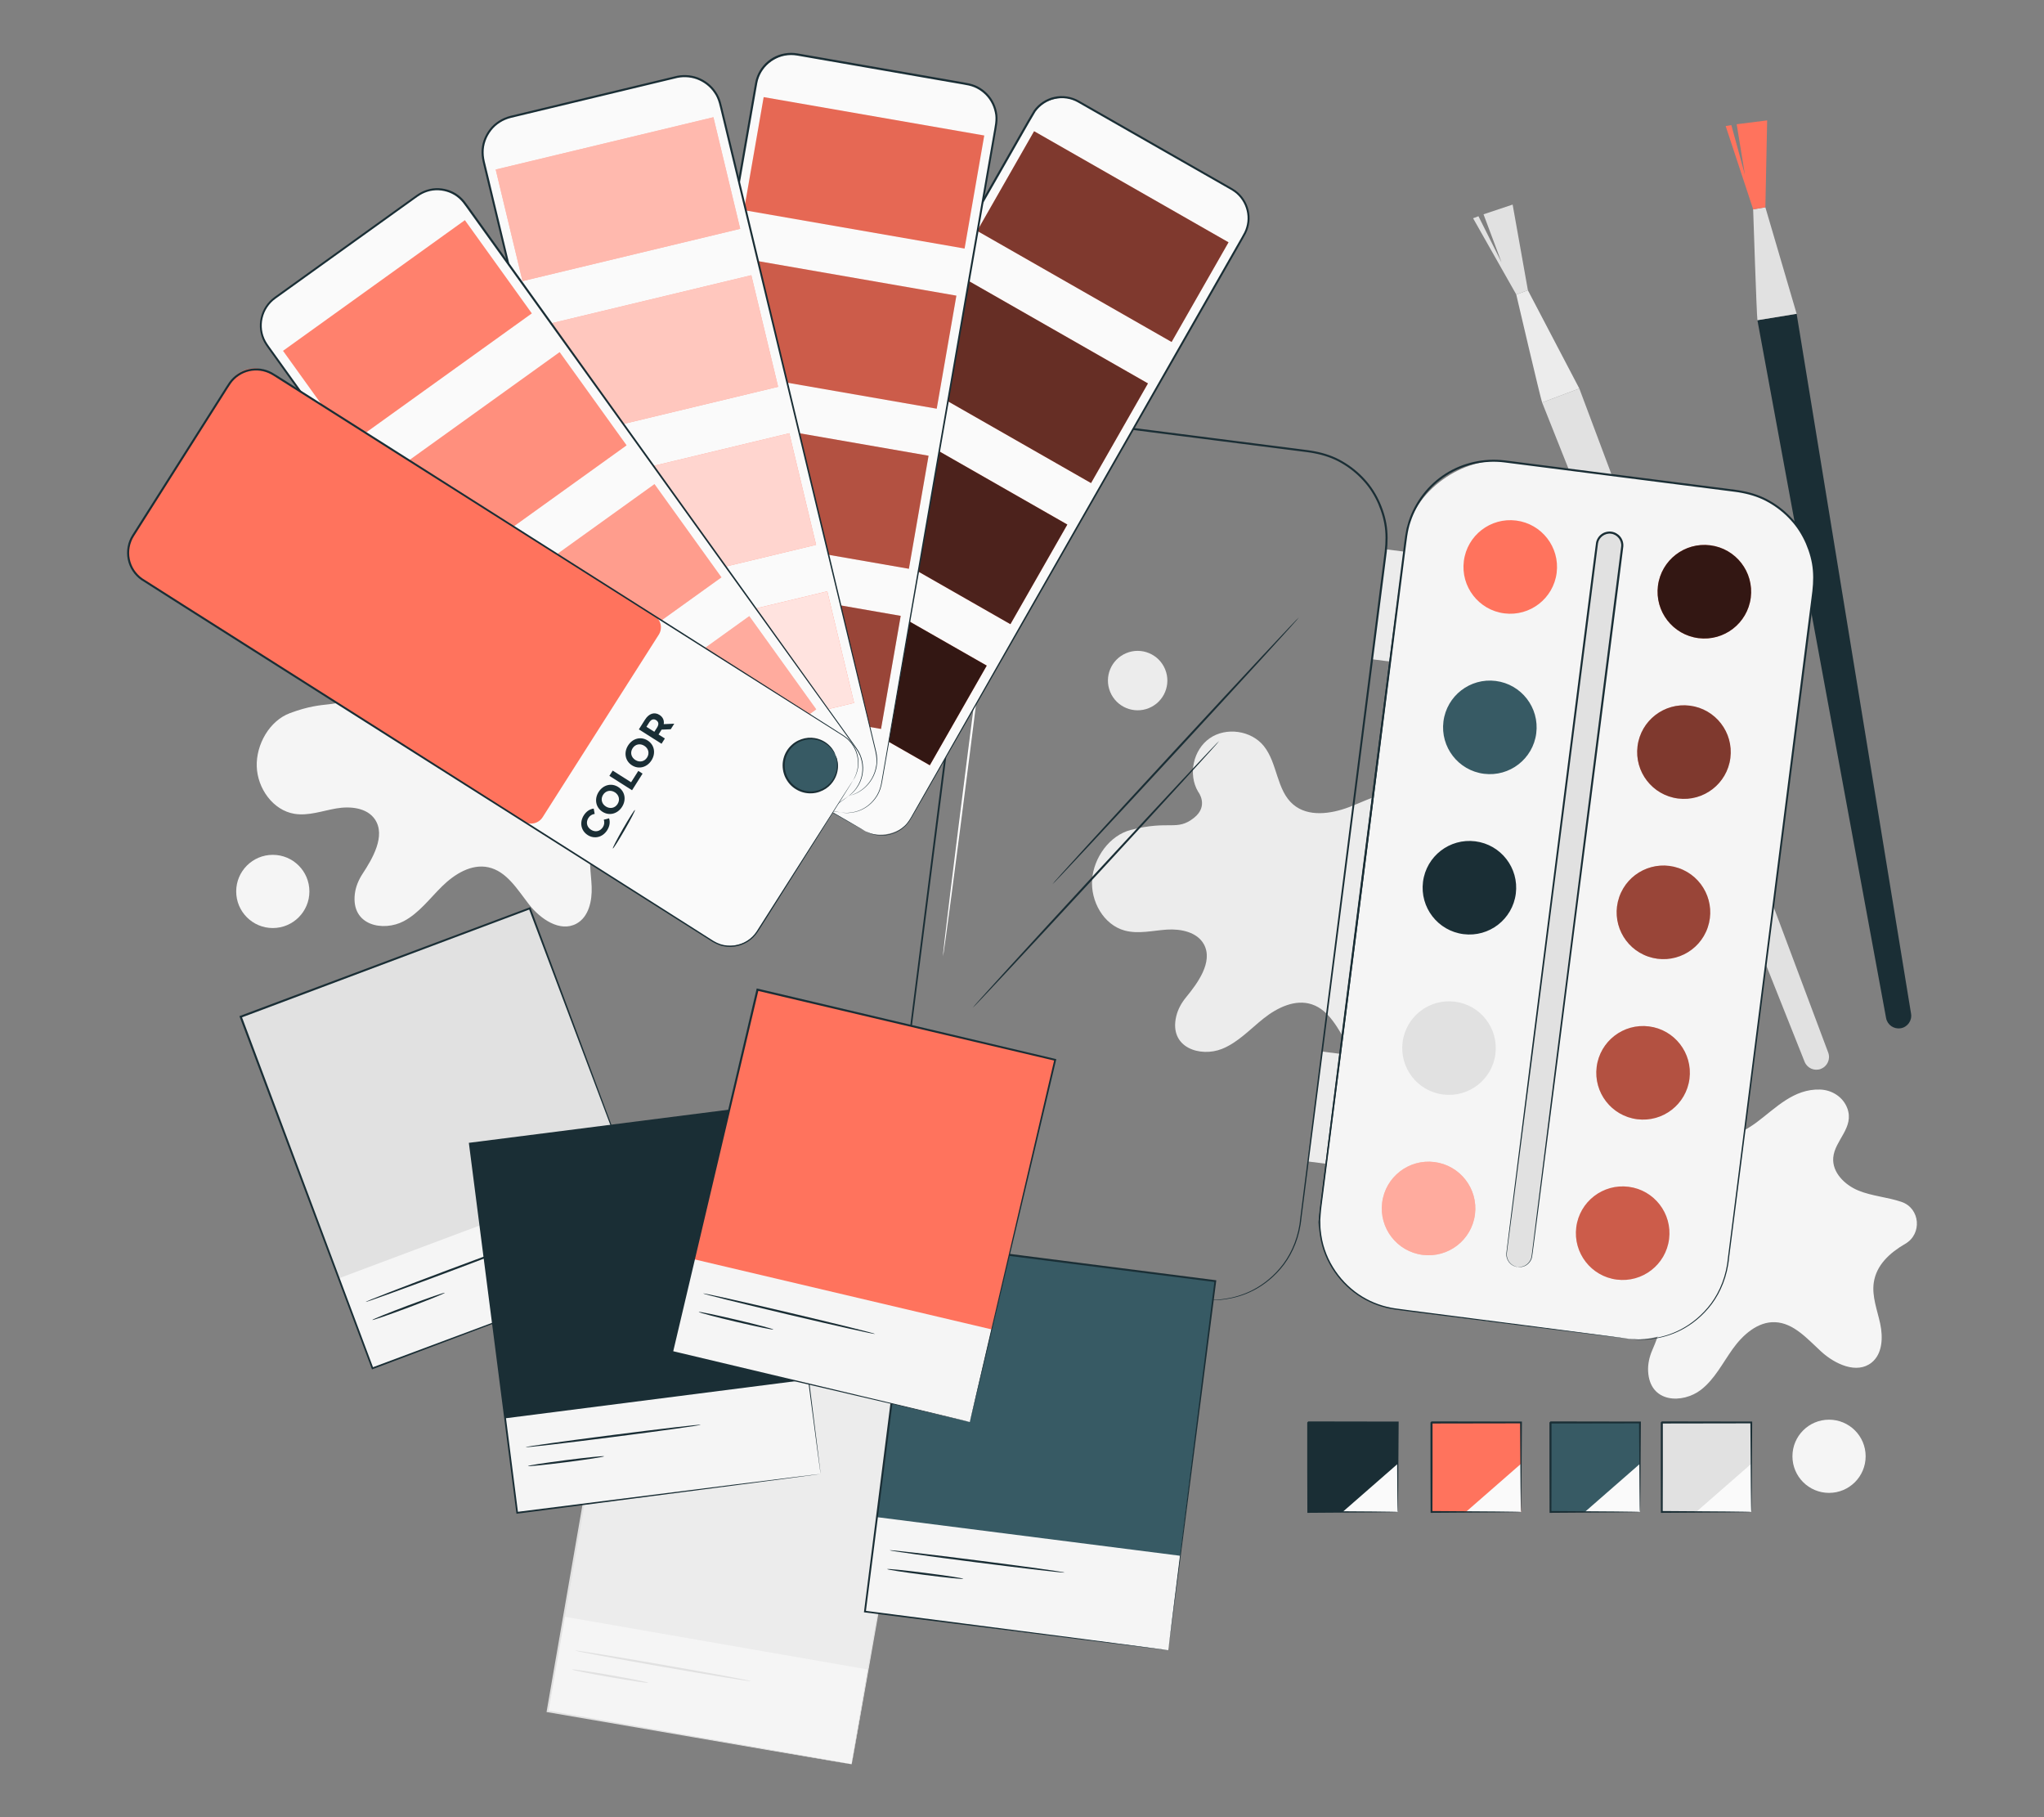 <?xml version="1.0" encoding="UTF-8"?>
<svg id="Layer_2" data-name="Layer 2" xmlns="http://www.w3.org/2000/svg" viewBox="0 0 540 480">
  <rect x="0" y="0" width="540" height="480" fill="#808080" stroke="none"/>
  <defs>
    <style>
      .cls-1 {
        opacity: .7;
      }

      .cls-2 {
        fill: #ff735d;
      }

      .cls-2, .cls-3, .cls-4, .cls-5, .cls-6, .cls-7, .cls-8, .cls-9, .cls-10, .cls-11 {
        stroke-width: 0px;
      }

      .cls-12 {
        opacity: .5;
      }

      .cls-13 {
        opacity: .6;
      }

      .cls-3 {
        fill: #375a64;
      }

      .cls-4 {
        fill: #e1e1e1;
      }

      .cls-5 {
        fill: #ececec;
      }

      .cls-14 {
        opacity: .2;
      }

      .cls-7 {
        fill: #f5f5f5;
      }

      .cls-8 {
        fill: none;
      }

      .cls-15 {
        opacity: .8;
      }

      .cls-9 {
        fill: #1a2e35;
      }

      .cls-16 {
        opacity: .4;
      }

      .cls-10 {
        fill: #fff;
      }

      .cls-17 {
        opacity: .3;
      }

      .cls-11 {
        fill: #fafafa;
      }

      .cls-18 {
        opacity: .1;
      }
    </style>
  </defs>
  <g id="Layer_2-2" data-name="Layer 2">
    <g>
      <g>
        <path class="cls-5" d="M315.4,216.06c-4.56,3.57-6.34.52-16.65,3.16-5.61,1.44-9.78,7.3-10.22,13.07-.44,5.77,3.01,11.99,8.6,13.51,3.6.98,7.41,0,11.14-.25,3.73-.24,8.07.66,9.82,3.95,2.46,4.63-1.79,10.33-4.74,13.92-1.22,1.48-2.17,3.19-2.61,5.06-1.96,8.36,6.46,10.83,12.07,8.59,4.26-1.7,7.47-5.24,11.07-8.09,3.6-2.85,8.32-5.13,12.68-3.69,4.69,1.55,7.01,6.63,9.6,10.84,2.6,4.2,7.39,8.34,11.96,6.45,3.42-1.41,4.78-5.55,5.03-9.24.25-3.69-.16-7.57,1.36-10.94,1.92-4.24,6.16-6.38,10.83-7.56,5.02-1.27,6.34-7.9,2.1-10.88-.03-.02-.06-.04-.1-.07-3.21-2.22-6.99-3.55-10.06-5.97-3.07-2.41-5.38-6.53-4-10.18,1.64-4.33,7.66-6.09,7.15-11.62-.29-3.11-2.57-5.67-5.53-6.62-6.67-2.14-12.52,1.44-18.5,3.7-4.84,1.83-10.81,2.66-14.75-.69-4.44-3.77-4.11-10.91-7.77-15.45-3.32-4.12-9.94-5.07-14.29-2.05-4.35,3.02-5.77,9.55-3.07,14.1,0,0,2.97,3.75-1.12,6.95Z"/>
        <g>
          <path class="cls-4" d="M481.04,282.35h0c-1.71.64-3.61-.2-4.29-1.9l-69.34-174.13,9.83-3.69,65.75,175.4c.65,1.73-.23,3.66-1.96,4.31Z"/>
          <path class="cls-5" d="M407.41,106.32c-.45-1.2-6.83-28.51-6.83-28.51l3.06-1.15,13.6,25.97-9.83,3.69Z"/>
          <polyline class="cls-4" points="403.65 76.66 399.62 54.04 391.93 56.61 396.7 69.33 390.59 57.12 389.17 57.65 400.59 77.81 402.54 77.08"/>
        </g>
        <path class="cls-7" d="M425.47,310.49c-3.4,4.68-5.96,2.24-15.13,7.62-4.99,2.92-7.39,9.71-6.23,15.38s6.2,10.69,11.98,10.62c3.74-.05,7.12-2.05,10.64-3.3,3.52-1.26,7.94-1.59,10.53,1.1,3.64,3.77,1.12,10.43-.73,14.68-.76,1.76-1.21,3.66-1.12,5.58.42,8.57,9.19,8.63,13.96,4.94,3.63-2.81,5.74-7.1,8.41-10.82,2.68-3.73,6.59-7.22,11.17-7.04,4.94.2,8.56,4.45,12.21,7.78,3.65,3.33,9.4,5.98,13.27,2.91,2.9-2.3,3.07-6.65,2.3-10.27-.77-3.62-2.24-7.23-1.7-10.89.68-4.61,4.17-7.83,8.34-10.25,4.48-2.6,3.92-9.34-.97-11.04-.04-.01-.07-.03-.11-.04-3.7-1.25-7.7-1.49-11.32-2.97-3.61-1.48-6.97-4.79-6.65-8.69.38-4.62,5.69-7.96,3.68-13.14-1.13-2.91-4.03-4.75-7.14-4.85-7-.23-11.65,4.83-16.77,8.65-4.14,3.09-9.66,5.53-14.37,3.39-5.31-2.4-6.96-9.36-11.72-12.71-4.33-3.04-10.95-2.14-14.3,1.96-3.35,4.1-2.92,10.77.92,14.4,0,0,3.89,2.79.83,6.99Z"/>
        <path class="cls-7" d="M92.82,183.46c-4.15,4.03-6.25,1.19-16.22,4.91-5.42,2.02-8.95,8.3-8.77,14.08.18,5.78,4.27,11.6,9.98,12.52,3.69.59,7.37-.8,11.05-1.43s8.09-.2,10.19,2.89c2.94,4.34-.69,10.46-3.24,14.34-1.05,1.6-1.82,3.4-2.06,5.3-1.06,8.52,7.57,10.08,12.91,7.26,4.06-2.15,6.87-6.01,10.14-9.22,3.28-3.22,7.73-5.99,12.21-5.02,4.83,1.04,7.67,5.85,10.7,9.75s8.24,7.5,12.58,5.14c3.25-1.77,4.16-6.03,4.02-9.73s-.97-7.51.19-11.02c1.46-4.42,5.45-7,9.97-8.66,4.86-1.79,5.47-8.53.94-11.04-.03-.02-.07-.04-.1-.06-3.43-1.87-7.33-2.79-10.64-4.87-3.31-2.08-6.04-5.92-5.06-9.7,1.17-4.48,6.97-6.87,5.88-12.31-.62-3.06-3.15-5.37-6.21-6-6.85-1.42-12.3,2.76-18.01,5.65-4.61,2.34-10.47,3.79-14.74.88-4.82-3.28-5.25-10.41-9.37-14.53-3.74-3.74-10.42-3.98-14.42-.52s-4.72,10.11-1.56,14.35c0,0,3.35,3.41-.38,7.03Z"/>
        <g>
          <rect class="cls-7" x="152.56" y="360.58" width="81.55" height="99.17" transform="translate(73.15 -27.06) rotate(9.87)"/>
          <rect class="cls-5" x="154.73" y="360.76" width="81.55" height="73.79" transform="translate(71.04 -27.62) rotate(9.87)"/>
          <path class="cls-4" d="M198.38,444.07c-.03.15-10.44-1.54-23.25-3.77-12.82-2.23-23.19-4.16-23.16-4.31.03-.15,10.44,1.54,23.25,3.77,12.81,2.23,23.18,4.16,23.16,4.31Z"/>
          <path class="cls-4" d="M171.26,444.49c-.03.15-4.56-.52-10.13-1.49-5.57-.97-10.06-1.87-10.04-2.02.03-.15,4.56.52,10.13,1.49,5.57.97,10.06,1.87,10.04,2.02Z"/>
          <path class="cls-4" d="M225,466s.02-.17.07-.47c.05-.32.13-.78.22-1.37.2-1.22.5-2.99.89-5.3.79-4.64,1.95-11.41,3.41-19.99,2.95-17.16,7.16-41.56,12.16-70.6l.2.28c-23.83-4.14-51.27-8.9-80.34-13.94h0s.32-.22.32-.22c-6.3,36.12-12.16,69.73-17.04,97.69l-.19-.26c24.18,4.25,44.22,7.78,58.24,10.25,7.01,1.25,12.51,2.22,16.28,2.89,1.87.34,3.31.6,4.29.77.97.18,1.49.28,1.49.28,0,0-.48-.07-1.45-.23-.98-.16-2.4-.4-4.26-.71-3.76-.64-9.25-1.57-16.25-2.77-14.07-2.42-34.18-5.87-58.43-10.04l-.22-.04.04-.23c4.85-27.97,10.68-61.58,16.95-97.71l.05-.27.27.05h0c29.06,5.07,56.5,9.85,80.33,14l.24.04-.04.24c-5.11,29.09-9.41,53.53-12.42,70.71-1.52,8.55-2.71,15.3-3.53,19.92-.41,2.29-.73,4.04-.94,5.25-.11.58-.19,1.03-.25,1.34-.06.3-.09.44-.09.44Z"/>
        </g>
        <circle class="cls-7" cx="72.07" cy="235.47" r="9.67"/>
        <circle class="cls-7" cx="483.21" cy="384.67" r="9.67"/>
        <circle class="cls-5" cx="300.56" cy="179.76" r="7.85" transform="translate(-45.82 128.05) rotate(-22.39)"/>
        <g>
          <path class="cls-9" d="M502.11,271.61h0c-1.8.29-3.5-.91-3.83-2.7l-33.99-184.32,10.36-1.69,30.23,184.87c.3,1.83-.94,3.55-2.77,3.85Z"/>
          <path class="cls-4" d="M464.29,84.59c-.21-1.27-1.13-29.29-1.13-29.29l3.23-.53,8.26,28.12-10.36,1.69Z"/>
          <polyline class="cls-2" points="466.39 54.77 466.86 31.8 458.81 32.82 461 46.22 457.4 33.05 455.9 33.29 463.17 55.3 465.22 54.96"/>
        </g>
        <g>
          <g>
            <rect class="cls-3" x="409.62" y="375.73" width="23.65" height="23.65"/>
            <polygon class="cls-11" points="433.26 386.65 418.69 399.38 433.26 399.38 433.26 386.65"/>
            <path class="cls-9" d="M433.26,399.38s-.02-.17-.03-.46c0-.33-.02-.76-.03-1.29-.01-1.16-.04-2.79-.06-4.83-.03-4.17-.07-10.04-.12-17.07l.24.24c-6.88.01-14.99.02-23.64.04-.06.06.51-.51.27-.27h0v1.61c0,.54,0,1.07,0,1.6,0,1.06,0,2.12,0,3.16,0,2.09,0,4.13,0,6.11,0,3.97-.02,7.71-.03,11.15l-.24-.24c7.03.05,12.9.09,17.07.12,2.04.03,3.67.05,4.83.06.53.01.96.02,1.29.03.29,0,.45.02.46.03,0,0-.13.02-.41.03-.32,0-.73.02-1.24.03-1.15.01-2.76.04-4.78.06-4.21.03-10.13.07-17.22.12h-.24s0-.24,0-.24c0-3.44-.02-7.19-.03-11.15,0-1.99,0-4.03,0-6.11,0-1.04,0-2.1,0-3.16,0-.53,0-1.07,0-1.6v-.81s0-.4,0-.4v-.38h0v-.02c-.24.24.33-.34.27-.28,8.65.01,16.76.03,23.64.04h.24s0,.24,0,.24c-.05,7.09-.09,13.01-.12,17.22-.03,2.02-.05,3.63-.06,4.78-.01.51-.02.92-.03,1.24,0,.28-.02.42-.03.41Z"/>
          </g>
          <g>
            <rect class="cls-4" x="439.02" y="375.73" width="23.65" height="23.65"/>
            <polygon class="cls-11" points="462.67 386.65 448.1 399.38 462.67 399.38 462.67 386.65"/>
            <path class="cls-9" d="M462.67,399.38s-.02-.17-.03-.46c0-.33-.02-.76-.03-1.29-.01-1.16-.04-2.79-.06-4.83-.03-4.17-.07-10.04-.12-17.07l.24.24c-6.88.01-14.99.02-23.64.04-.06.06.51-.51.27-.27h0v1.61c0,.54,0,1.07,0,1.6,0,1.06,0,2.12,0,3.16,0,2.09,0,4.13,0,6.11,0,3.97-.02,7.71-.03,11.15l-.24-.24c7.03.05,12.9.09,17.07.12,2.04.03,3.67.05,4.83.06.53.01.96.02,1.29.03.29,0,.45.02.46.03,0,0-.13.02-.41.03-.32,0-.73.02-1.24.03-1.15.01-2.76.04-4.78.06-4.21.03-10.13.07-17.22.12h-.24s0-.24,0-.24c0-3.44-.02-7.19-.03-11.15,0-1.99,0-4.03,0-6.11,0-1.04,0-2.1,0-3.16,0-.53,0-1.07,0-1.6v-.81s0-.4,0-.4v-.38h0v-.02c-.24.24.33-.34.27-.28,8.65.01,16.76.03,23.64.04h.24s0,.24,0,.24c-.05,7.09-.09,13.01-.12,17.22-.03,2.02-.05,3.63-.06,4.78-.01.51-.02.92-.03,1.24,0,.28-.02.42-.03.41Z"/>
          </g>
          <g>
            <rect class="cls-2" x="378.18" y="375.73" width="23.65" height="23.65"/>
            <polygon class="cls-11" points="401.83 386.65 387.26 399.38 401.83 399.38 401.83 386.65"/>
            <path class="cls-9" d="M401.83,399.38s-.02-.17-.03-.46c0-.33-.02-.76-.03-1.29-.01-1.16-.04-2.79-.06-4.83-.03-4.17-.07-10.04-.12-17.07l.24.24c-6.88.01-14.99.02-23.64.04-.06.06.51-.51.27-.27h0v.8s0,.81,0,.81c0,.54,0,1.07,0,1.6,0,1.06,0,2.12,0,3.16,0,2.09,0,4.13,0,6.11,0,3.97-.02,7.71-.03,11.15l-.24-.24c7.03.05,12.9.09,17.07.12,2.04.03,3.67.05,4.83.06.53.01.96.02,1.29.03.29,0,.45.02.46.03,0,0-.13.02-.41.03-.32,0-.73.02-1.24.03-1.15.01-2.76.04-4.78.06-4.21.03-10.13.07-17.22.12h-.24s0-.24,0-.24c0-3.44-.02-7.19-.03-11.15,0-1.99,0-4.03,0-6.11,0-1.04,0-2.1,0-3.16,0-.53,0-1.07,0-1.6v-.81s0-.4,0-.4v-.38h0v-.02c-.24.24.33-.34.27-.28,8.65.01,16.76.03,23.64.04h.24s0,.24,0,.24c-.05,7.09-.09,13.01-.12,17.22-.03,2.02-.05,3.63-.06,4.78-.01.51-.02.92-.03,1.24,0,.28-.02.42-.03.41Z"/>
          </g>
          <g>
            <rect class="cls-9" x="345.63" y="375.73" width="23.65" height="23.65"/>
            <polygon class="cls-11" points="369.27 386.65 354.7 399.38 369.27 399.38 369.27 386.65"/>
            <path class="cls-9" d="M369.27,399.38s-.02-.17-.03-.46c0-.33-.02-.76-.03-1.29-.01-1.16-.04-2.79-.06-4.83-.03-4.17-.07-10.04-.12-17.07l.24.24c-6.88.01-14.99.02-23.64.04-.06.06.51-.51.27-.27h0v.8s0,.81,0,.81c0,.54,0,1.07,0,1.6,0,1.06,0,2.12,0,3.16,0,2.09,0,4.13,0,6.11,0,3.97-.02,7.71-.03,11.15l-.24-.24c7.03.05,12.9.09,17.07.12,2.04.03,3.67.05,4.83.06.53.01.96.02,1.29.03.29,0,.45.02.46.03,0,0-.13.02-.41.03-.32,0-.73.02-1.24.03-1.15.01-2.76.04-4.78.06-4.21.03-10.13.07-17.22.12h-.24s0-.24,0-.24c0-3.44-.02-7.19-.03-11.15,0-1.99,0-4.03,0-6.11,0-1.04,0-2.1,0-3.16,0-.53,0-1.07,0-1.6v-.81s0-.4,0-.4v-.38h0v-.02c-.24.24.33-.34.27-.28,8.65.01,16.76.03,23.64.04h.24s0,.24,0,.24c-.05,7.09-.09,13.01-.12,17.22-.03,2.02-.05,3.63-.06,4.78-.01.51-.02.92-.03,1.24,0,.28-.02.42-.03.41Z"/>
          </g>
        </g>
        <g>
          <g>
            <g>
              <rect class="cls-5" x="364.28" y="145.45" width="7.57" height="29.27" transform="translate(23.17 -45.22) rotate(7.26)"/>
              <rect class="cls-5" x="347.39" y="278.11" width="7.57" height="29.27" transform="translate(39.8 -42.02) rotate(7.26)"/>
            </g>
            <g>
              <rect class="cls-7" x="301.05" y="183.47" width="225.76" height="108.58" rx="23.28" ry="23.28" transform="translate(125.78 618.34) rotate(-82.74)"/>
              <path class="cls-9" d="M430.44,353.66s.55.02,1.62.1c.53.06,1.2.05,1.99.01.4-.02.83,0,1.28-.06.46-.06.94-.12,1.46-.19,2.05-.33,4.6-.97,7.3-2.39,2.69-1.42,5.54-3.63,7.92-6.8,2.35-3.18,4.09-7.38,4.5-12.21.6-4.8,1.26-10.02,1.97-15.62,1.42-11.21,3.03-23.97,4.81-38.08,3.58-28.22,7.84-61.82,12.57-99.12.59-4.66,1.19-9.38,1.8-14.16.3-2.39.61-4.79.92-7.2.34-2.42.57-4.83.36-7.26-.19-2.43-.87-4.81-1.83-7.07-.98-2.25-2.3-4.38-3.99-6.2-1.67-1.84-3.63-3.42-5.81-4.66-2.17-1.26-4.59-2.07-7.07-2.54-1.23-.25-2.52-.38-3.79-.55-1.27-.16-2.55-.32-3.83-.49-2.56-.33-5.13-.65-7.71-.98-5.16-.66-10.36-1.32-15.6-1.99-10.48-1.33-21.12-2.69-31.88-4.06-5.33-.66-10.82.58-15.29,3.43-4.48,2.85-7.84,7.27-9.48,12.22-.87,2.47-1.04,5.1-1.41,7.7-.33,2.6-.66,5.19-.99,7.77-.66,5.16-1.31,10.28-1.96,15.36-2.59,20.3-5.09,39.88-7.47,58.54-2.38,18.65-4.65,36.38-6.77,52.97-1.06,8.29-2.09,16.3-3.07,24-.49,3.85-.98,7.62-1.45,11.31-.21,1.84-.53,3.67-.64,5.47-.03.45-.08.9-.09,1.35l.03,1.34c-.02.89.14,1.77.24,2.65,1.03,7.02,5.41,12.93,10.81,16.22,2.71,1.66,5.69,2.69,8.65,3.12,2.98.43,5.89.77,8.69,1.14,11.2,1.44,20.85,2.69,28.74,3.71,7.88,1.03,14,1.82,18.16,2.36,2.07.28,3.65.49,4.72.63,1.06.14,1.61.23,1.61.23,0,0-.55-.05-1.61-.18-1.07-.13-2.66-.32-4.73-.57-4.16-.52-10.29-1.28-18.17-2.26-7.89-.99-17.55-2.21-28.75-3.62-2.8-.36-5.7-.7-8.69-1.12-3.01-.42-6.03-1.46-8.79-3.14-5.5-3.32-9.96-9.32-11.01-16.45-.1-.89-.27-1.78-.25-2.69l-.03-1.36c.01-.46.06-.91.09-1.37.12-1.84.43-3.64.64-5.49.47-3.69.95-7.47,1.43-11.32.98-7.7,1.99-15.71,3.04-24.01,2.11-16.59,4.35-34.32,6.72-52.97,2.37-18.66,4.86-38.24,7.44-58.54.65-5.08,1.3-10.2,1.95-15.36.33-2.58.66-5.17.99-7.77.18-1.3.31-2.6.52-3.91l.36-1.97.55-1.93c1.68-5.07,5.13-9.59,9.71-12.51,4.58-2.92,10.2-4.18,15.65-3.51,10.76,1.37,21.4,2.73,31.88,4.06,5.24.67,10.44,1.33,15.6,1.99,2.58.33,5.15.66,7.71.98,1.28.16,2.56.33,3.83.49,1.27.17,2.54.3,3.82.56,2.53.48,5.01,1.31,7.23,2.61,2.23,1.27,4.23,2.89,5.94,4.77,1.72,1.87,3.08,4.04,4.08,6.35.99,2.3,1.68,4.75,1.87,7.23.22,2.48-.02,4.97-.36,7.37-.31,2.41-.61,4.82-.92,7.2-.61,4.78-1.21,9.5-1.81,14.16-4.77,37.3-9.07,70.89-12.68,99.1-1.81,14.1-3.45,26.86-4.89,38.07-.72,5.6-1.39,10.82-2.01,15.62-.43,4.85-2.21,9.11-4.59,12.3-2.41,3.19-5.29,5.41-8.01,6.82-2.73,1.42-5.3,2.04-7.36,2.36-.52.06-1.01.12-1.47.18-.46.05-.89.03-1.29.04-.8.03-1.46.03-2-.04-1.07-.09-1.62-.15-1.62-.15Z"/>
            </g>
            <path class="cls-2" d="M411.25,151.32c-.86,6.77-7.05,11.56-13.82,10.7-6.77-.86-11.56-7.05-10.7-13.82.86-6.77,7.05-11.56,13.82-10.7,6.77.86,11.56,7.05,10.7,13.82Z"/>
            <path class="cls-3" d="M405.86,193.69c-.86,6.77-7.05,11.56-13.82,10.7-6.77-.86-11.56-7.05-10.7-13.82.86-6.77,7.05-11.56,13.82-10.7,6.77.86,11.56,7.05,10.7,13.82Z"/>
            <path class="cls-9" d="M400.46,236.05c-.86,6.77-7.05,11.56-13.82,10.7-6.77-.86-11.56-7.05-10.7-13.82.86-6.77,7.05-11.56,13.82-10.7,6.77.86,11.56,7.05,10.7,13.82Z"/>
            <path class="cls-4" d="M395.07,278.41c-.86,6.77-7.05,11.56-13.82,10.7-6.77-.86-11.56-7.05-10.7-13.82.86-6.77,7.05-11.56,13.82-10.7,6.77.86,11.56,7.05,10.7,13.82Z"/>
            <path class="cls-2" d="M389.67,320.77c-.86,6.77-7.05,11.56-13.82,10.7-6.77-.86-11.56-7.05-10.7-13.82.86-6.77,7.05-11.56,13.82-10.7,6.77.86,11.56,7.05,10.7,13.82Z"/>
            <path class="cls-2" d="M462.53,157.86c-.86,6.77-7.05,11.56-13.82,10.7-6.77-.86-11.56-7.05-10.7-13.82.86-6.77,7.05-11.56,13.82-10.7,6.77.86,11.56,7.05,10.7,13.82Z"/>
            <path class="cls-2" d="M457.14,200.22c-.86,6.77-7.05,11.56-13.82,10.7-6.77-.86-11.56-7.05-10.7-13.82.86-6.77,7.05-11.56,13.82-10.7,6.77.86,11.56,7.05,10.7,13.82Z"/>
            <circle class="cls-2" cx="439.48" cy="241.02" r="12.36" transform="translate(69.14 578.77) rotate(-71.11)"/>
            <path class="cls-2" d="M446.34,284.94c-.86,6.77-7.05,11.56-13.82,10.7-6.77-.86-11.56-7.05-10.7-13.82.86-6.77,7.05-11.56,13.82-10.7,6.77.86,11.56,7.05,10.7,13.82Z"/>
            <path class="cls-2" d="M440.95,327.3c-.86,6.77-7.05,11.56-13.82,10.7-6.77-.86-11.56-7.05-10.7-13.82.86-6.77,7.05-11.56,13.82-10.7,6.77.86,11.56,7.05,10.7,13.82Z"/>
            <path class="cls-4" d="M400.93,334.66h0c-1.85-.24-3.15-1.92-2.92-3.77l23.85-187.28c.24-1.85,1.92-3.15,3.77-2.92h0c1.85.24,3.15,1.92,2.92,3.77l-23.85,187.28c-.24,1.85-1.92,3.15-3.77,2.92Z"/>
            <path class="cls-9" d="M400.93,334.66s.35.06,1.02-.05c.64-.12,1.68-.54,2.32-1.71.34-.57.39-1.32.49-2.13.1-.81.21-1.7.33-2.67.24-1.93.51-4.15.82-6.65,1.26-10.02,3.07-24.51,5.31-42.4,2.26-17.9,4.96-39.21,7.95-62.87,1.5-11.83,3.08-24.25,4.71-37.12.82-6.44,1.65-12.99,2.5-19.64.42-3.32.85-6.67,1.28-10.04.21-1.68.42-3.37.64-5.06.18-1.59-1.08-3.17-2.68-3.34-1.59-.24-3.22.96-3.45,2.54-.22,1.69-.44,3.38-.65,5.06-.43,3.37-.86,6.72-1.28,10.05-.85,6.65-1.68,13.2-2.51,19.64-1.65,12.88-3.23,25.3-4.74,37.13-3.04,23.66-5.77,44.97-8.07,62.86-2.31,17.88-4.19,32.36-5.48,42.37-.33,2.5-.62,4.72-.87,6.65-.13.96-.24,1.85-.35,2.66-.11.81-.25,1.55-.06,2.19.32,1.29,1.23,1.96,1.82,2.24.62.28.98.28.97.31,0,0-.36,0-1-.26-.61-.27-1.55-.93-1.9-2.27-.2-.66-.06-1.43.04-2.23.1-.81.21-1.7.33-2.67.24-1.93.51-4.15.82-6.65,1.26-10.02,3.07-24.5,5.31-42.4,2.26-17.9,4.96-39.21,7.95-62.88,1.5-11.83,3.08-24.25,4.71-37.13.82-6.44,1.65-12.99,2.5-19.64.42-3.33.85-6.67,1.28-10.05.22-1.69.44-3.38.66-5.09.15-.91.68-1.76,1.42-2.3.74-.55,1.71-.8,2.63-.68.92.12,1.79.61,2.37,1.33.58.72.87,1.67.79,2.59-.21,1.7-.43,3.39-.64,5.08-.43,3.37-.86,6.72-1.28,10.04-.85,6.65-1.68,13.2-2.51,19.64-1.65,12.87-3.23,25.29-4.74,37.12-3.04,23.66-5.77,44.96-8.06,62.86-2.31,17.88-4.19,32.36-5.48,42.38-.33,2.5-.62,4.72-.87,6.65-.13.96-.24,1.85-.35,2.66-.11.8-.16,1.58-.52,2.17-.68,1.2-1.75,1.61-2.41,1.72-.68.1-1.03,0-1.03,0Z"/>
            <path class="cls-9" d="M348.18,324.32c-.15-.02,4.84-40.14,11.14-89.59,6.3-49.47,11.53-89.55,11.68-89.53.15.02-4.84,40.13-11.14,89.6-6.3,49.46-11.53,89.54-11.68,89.52Z"/>
            <g class="cls-16">
              <path class="cls-10" d="M389.67,320.77c-.86,6.77-7.05,11.56-13.82,10.7-6.77-.86-11.56-7.05-10.7-13.82.86-6.77,7.05-11.56,13.82-10.7,6.77.86,11.56,7.05,10.7,13.82Z"/>
            </g>
            <g class="cls-15">
              <path class="cls-6" d="M462.53,157.86c-.86,6.77-7.05,11.56-13.82,10.7-6.77-.86-11.56-7.05-10.7-13.82.86-6.77,7.05-11.56,13.82-10.7,6.77.86,11.56,7.05,10.7,13.82Z"/>
            </g>
            <g class="cls-12">
              <path class="cls-6" d="M457.14,200.22c-.86,6.77-7.05,11.56-13.82,10.7-6.77-.86-11.56-7.05-10.7-13.82.86-6.77,7.05-11.56,13.82-10.7,6.77.86,11.56,7.05,10.7,13.82Z"/>
            </g>
            <g class="cls-16">
              <circle class="cls-6" cx="439.48" cy="241.02" r="12.36" transform="translate(69.14 578.77) rotate(-71.11)"/>
            </g>
            <g class="cls-17">
              <path class="cls-6" d="M446.34,284.94c-.86,6.77-7.05,11.56-13.82,10.7-6.77-.86-11.56-7.05-10.7-13.82.86-6.77,7.05-11.56,13.82-10.7,6.77.86,11.56,7.05,10.7,13.82Z"/>
            </g>
            <g class="cls-14">
              <path class="cls-6" d="M440.95,327.3c-.86,6.77-7.05,11.56-13.82,10.7-6.77-.86-11.56-7.05-10.7-13.82.86-6.77,7.05-11.56,13.82-10.7,6.77.86,11.56,7.05,10.7,13.82Z"/>
            </g>
          </g>
          <g>
            <path class="cls-9" d="M317.46,343.19s.55.02,1.62.1c.53.06,1.2.05,1.99.01.4-.02.83,0,1.28-.06.46-.06.94-.12,1.46-.19,2.05-.33,4.6-.97,7.3-2.39,2.69-1.42,5.54-3.63,7.92-6.8,2.35-3.18,4.09-7.38,4.5-12.21.6-4.8,1.26-10.02,1.97-15.62,1.42-11.21,3.03-23.97,4.81-38.08,3.58-28.22,7.84-61.82,12.57-99.12.59-4.66,1.19-9.38,1.8-14.16.3-2.39.61-4.79.92-7.2.34-2.42.57-4.83.36-7.26-.19-2.43-.87-4.81-1.83-7.07-.98-2.25-2.3-4.38-3.99-6.2-1.67-1.84-3.63-3.42-5.81-4.66-2.17-1.26-4.59-2.07-7.07-2.54-1.23-.25-2.52-.38-3.79-.55-1.27-.16-2.55-.32-3.83-.49-2.56-.33-5.13-.65-7.71-.98-5.16-.66-10.36-1.32-15.6-1.99-10.48-1.33-21.12-2.69-31.88-4.06-5.33-.66-10.82.58-15.29,3.43-4.48,2.85-7.84,7.27-9.48,12.22-.87,2.47-1.04,5.1-1.41,7.7-.33,2.6-.66,5.19-.99,7.77-.66,5.16-1.31,10.28-1.96,15.36-2.59,20.3-5.09,39.88-7.47,58.54-2.38,18.65-4.65,36.38-6.77,52.97-1.06,8.29-2.09,16.3-3.07,24-.49,3.85-.98,7.62-1.45,11.31-.21,1.84-.53,3.67-.64,5.47-.03.45-.08.9-.09,1.35l.03,1.34c-.02.89.14,1.77.24,2.65,1.03,7.02,5.41,12.93,10.81,16.22,2.71,1.66,5.69,2.69,8.65,3.12,2.98.43,5.89.77,8.69,1.14,11.2,1.45,20.85,2.69,28.74,3.71,7.88,1.03,14,1.82,18.16,2.36,2.07.28,3.65.49,4.72.63,1.06.14,1.61.23,1.61.23,0,0-.55-.05-1.61-.18-1.07-.13-2.66-.32-4.73-.57-4.16-.52-10.29-1.28-18.17-2.26-7.89-.99-17.55-2.21-28.75-3.62-2.8-.36-5.7-.7-8.69-1.12-3.01-.42-6.03-1.46-8.79-3.14-5.5-3.32-9.96-9.32-11.01-16.45-.1-.89-.27-1.78-.25-2.69l-.03-1.36c.01-.46.06-.91.09-1.37.12-1.84.43-3.64.64-5.49.47-3.69.95-7.47,1.43-11.32.98-7.7,1.99-15.71,3.04-24.01,2.11-16.59,4.35-34.32,6.72-52.97,2.37-18.66,4.86-38.24,7.44-58.54.65-5.08,1.3-10.2,1.95-15.36.33-2.58.66-5.17.99-7.77.18-1.3.31-2.6.52-3.91l.36-1.97.55-1.93c1.68-5.07,5.13-9.6,9.71-12.51,4.58-2.92,10.2-4.18,15.65-3.51,10.76,1.37,21.4,2.73,31.88,4.06,5.24.67,10.44,1.33,15.6,1.99,2.58.33,5.15.66,7.71.98,1.28.16,2.56.33,3.83.49,1.27.17,2.54.3,3.82.56,2.53.48,5.01,1.31,7.23,2.61,2.23,1.27,4.23,2.89,5.94,4.77,1.72,1.87,3.08,4.04,4.08,6.35.99,2.3,1.68,4.75,1.87,7.23.22,2.48-.02,4.97-.36,7.37-.31,2.41-.61,4.82-.92,7.2-.61,4.78-1.21,9.5-1.81,14.16-4.77,37.3-9.07,70.89-12.68,99.1-1.81,14.1-3.45,26.86-4.89,38.07-.72,5.6-1.39,10.82-2.01,15.62-.43,4.85-2.21,9.11-4.59,12.3-2.41,3.19-5.29,5.41-8.01,6.82-2.73,1.42-5.3,2.04-7.36,2.36-.52.06-1.01.12-1.47.18-.46.05-.89.03-1.29.04-.8.03-1.46.03-2-.04-1.07-.09-1.62-.15-1.62-.15Z"/>
            <path class="cls-9" d="M278.06,233.54c-.11-.1,14.37-15.96,32.34-35.41,17.98-19.46,32.64-35.14,32.75-35.04s-14.37,15.95-32.35,35.41c-17.97,19.45-32.63,35.14-32.74,35.04Z"/>
            <path class="cls-9" d="M257,266.17c-.11-.1,14.37-15.96,32.34-35.41,17.98-19.46,32.64-35.14,32.75-35.04.11.1-14.37,15.95-32.35,35.41-17.97,19.45-32.63,35.14-32.74,35.04Z"/>
            <path class="cls-10" d="M249.12,252.61c-.15-.02,2.88-24.76,6.76-55.26,3.89-30.51,7.16-55.21,7.3-55.2.15.02-2.88,24.76-6.76,55.26-3.88,30.5-7.15,55.21-7.3,55.19Z"/>
            <path class="cls-10" d="M269.7,121.84c.05.08-.57.47-1.42,1.27-.85.79-1.89,2.04-2.65,3.64-.75,1.6-1.07,3.19-1.14,4.35-.08,1.16,0,1.89-.08,1.9-.06.01-.28-.71-.3-1.92-.02-1.2.24-2.9,1.03-4.58.8-1.68,1.94-2.95,2.89-3.69.95-.75,1.65-1.03,1.68-.98Z"/>
          </g>
        </g>
        <g>
          <rect class="cls-7" x="78.39" y="251.11" width="81.55" height="99.17" transform="translate(-97.97 60.96) rotate(-20.55)"/>
          <rect class="cls-4" x="73.94" y="251.92" width="81.55" height="73.79" transform="translate(-94.08 58.64) rotate(-20.55)"/>
          <path class="cls-9" d="M140.68,327.38c.05.14-9.78,3.96-21.96,8.52-12.18,4.57-22.1,8.15-22.15,8.01-.05-.14,9.78-3.96,21.96-8.52,12.18-4.57,22.1-8.15,22.15-8.01Z"/>
          <path class="cls-9" d="M117.52,341.48c.05.14-4.2,1.86-9.49,3.85-5.29,1.98-9.63,3.48-9.68,3.34-.05-.14,4.2-1.86,9.49-3.85,5.29-1.98,9.63-3.48,9.68-3.34Z"/>
          <path class="cls-9" d="M174.75,332.81s-.07-.15-.18-.44c-.12-.3-.28-.73-.5-1.3-.44-1.15-1.08-2.84-1.91-5.03-1.67-4.4-4.1-10.82-7.18-18.97-6.14-16.29-14.87-39.46-25.26-67.04l.31.14c-22.65,8.5-48.72,18.28-76.34,28.65h0s.16-.35.16-.35c12.86,34.34,24.82,66.29,34.77,92.88l-.29-.13c23-8.57,42.08-15.68,55.42-20.65,6.68-2.48,11.92-4.42,15.5-5.75,1.78-.66,3.15-1.16,4.09-1.51.93-.34,1.42-.51,1.42-.51,0,0-.45.19-1.36.54-.93.35-2.28.87-4.03,1.54-3.56,1.35-8.77,3.32-15.41,5.84-13.35,5.04-32.45,12.24-55.47,20.92l-.21.08-.08-.21c-9.98-26.58-21.97-58.51-34.85-92.84l-.1-.26.26-.1h0c27.63-10.35,53.71-20.11,76.36-28.6l.23-.09.08.23c10.32,27.67,18.99,50.92,25.09,67.27,3.02,8.14,5.41,14.56,7.04,18.96.8,2.18,1.42,3.86,1.84,5,.2.56.36.98.46,1.28.1.29.15.43.15.43Z"/>
        </g>
        <g>
          <g>
            <rect class="cls-7" x="234.39" y="332.91" width="80.81" height="98.28" transform="translate(50.47 -31.66) rotate(7.26)"/>
            <rect class="cls-3" x="235.97" y="333.01" width="80.81" height="73.13" transform="translate(48.91 -31.96) rotate(7.26)"/>
            <path class="cls-9" d="M281.31,415.39c-.02.15-10.4-1.05-23.19-2.68-12.79-1.63-23.14-3.07-23.12-3.22.02-.15,10.4,1.05,23.19,2.68,12.79,1.63,23.14,3.07,23.12,3.22Z"/>
            <path class="cls-9" d="M254.49,417.03c-.02.15-4.54-.3-10.1-1.01-5.56-.71-10.05-1.4-10.03-1.55.02-.15,4.54.3,10.1,1.01,5.56.71,10.05,1.4,10.03,1.55Z"/>
            <path class="cls-9" d="M308.67,435.9s.01-.16.05-.47c.04-.32.09-.77.16-1.37.15-1.21.36-2.99.64-5.29.57-4.63,1.41-11.38,2.48-19.95,2.15-17.12,5.21-41.46,8.85-70.44l.21.27c-23.78-3.02-51.16-6.5-80.16-10.18h0s.3-.24.3-.24c-4.61,36.05-8.89,69.58-12.46,97.49l-.2-.25c24.12,3.12,44.13,5.71,58.12,7.52,7,.92,12.49,1.64,16.25,2.13,1.87.25,3.3.44,4.28.57.97.13,1.48.21,1.48.21,0,0-.48-.04-1.44-.16-.98-.12-2.4-.29-4.25-.51-3.75-.46-9.23-1.14-16.21-2.01-14.03-1.76-34.1-4.27-58.3-7.31l-.23-.03.03-.23c3.54-27.91,7.8-61.45,12.37-97.5l.03-.27.27.03h0c29,3.71,56.38,7.2,80.15,10.24l.24.03-.03.24c-3.75,29.03-6.9,53.42-9.11,70.57-1.11,8.54-1.99,15.26-2.6,19.88-.3,2.28-.54,4.04-.7,5.24-.08.58-.14,1.02-.18,1.34-.04.3-.07.44-.07.44Z"/>
          </g>
          <g>
            <rect class="cls-7" x="130.06" y="296.57" width="80.81" height="98.28" transform="translate(-42.51 24.44) rotate(-7.29)"/>
            <rect class="cls-9" x="128.46" y="296.67" width="80.81" height="73.13" transform="translate(-40.94 24.14) rotate(-7.29)"/>
            <path class="cls-9" d="M185.16,376.34c.02.15-10.33,1.6-23.12,3.23-12.79,1.64-23.17,2.84-23.19,2.69-.02-.15,10.33-1.6,23.12-3.23,12.79-1.64,23.17-2.84,23.19-2.69Z"/>
            <path class="cls-9" d="M159.61,384.67c.02.15-4.47.85-10.03,1.56-5.56.71-10.08,1.17-10.1,1.02-.02-.15,4.47-.85,10.03-1.56,5.56-.71,10.08-1.17,10.1-1.02Z"/>
            <path class="cls-9" d="M216.79,389.32s-.03-.16-.07-.47c-.04-.32-.11-.77-.19-1.36-.16-1.21-.4-2.98-.71-5.28-.61-4.63-1.49-11.37-2.62-19.93-2.22-17.11-5.38-41.44-9.13-70.41l.27.21c-23.78,3.05-51.15,6.57-80.15,10.29h0s.24-.3.24-.3c4.6,36.05,8.87,69.58,12.43,97.49l-.25-.2c24.14-3.04,44.15-5.56,58.15-7.32,7-.87,12.5-1.55,16.26-2.02,1.87-.23,3.31-.4,4.29-.52.97-.12,1.49-.17,1.49-.17,0,0-.48.08-1.43.21-.97.13-2.39.32-4.24.57-3.75.49-9.22,1.21-16.19,2.13-14.03,1.82-34.08,4.43-58.26,7.58l-.23.03-.03-.23c-3.58-27.9-7.89-61.43-12.52-97.48l-.03-.27.27-.03h0c29-3.7,56.38-7.2,80.15-10.23l.24-.03.03.24c3.67,29.04,6.75,53.44,8.91,70.59,1.07,8.54,1.91,15.28,2.48,19.89.28,2.28.49,4.04.64,5.24.07.58.12,1.03.16,1.34.03.3.04.45.04.45Z"/>
          </g>
          <g>
            <rect class="cls-7" x="187.77" y="269.38" width="80.81" height="98.28" transform="translate(79.12 -43.83) rotate(13.26)"/>
            <rect class="cls-2" x="190.66" y="269.72" width="80.81" height="73.13" transform="translate(76.39 -44.82) rotate(13.26)"/>
            <path class="cls-9" d="M231.18,352.36c-.03.15-10.24-2.13-22.78-5.09-12.55-2.96-22.69-5.47-22.66-5.62.03-.15,10.23,2.13,22.79,5.09,12.55,2.96,22.69,5.47,22.66,5.62Z"/>
            <path class="cls-9" d="M204.33,351.19c-.03.15-4.48-.78-9.94-2.06-5.45-1.28-9.85-2.45-9.81-2.59.03-.15,4.48.78,9.94,2.06,5.45,1.28,9.85,2.44,9.81,2.59Z"/>
            <path class="cls-9" d="M256.24,375.62s.03-.16.1-.47c.07-.31.17-.76.3-1.34.27-1.19.67-2.93,1.19-5.2,1.06-4.54,2.59-11.17,4.55-19.58,3.93-16.8,9.51-40.69,16.16-69.13l.18.29c-23.33-5.49-50.2-11.81-78.66-18.5h0s.33-.2.33-.2c-8.35,35.37-16.12,68.27-22.58,95.65l-.17-.27c23.67,5.63,43.29,10.29,57.02,13.55,6.86,1.64,12.25,2.93,15.93,3.81,1.83.44,3.24.78,4.2,1.02.95.23,1.45.37,1.45.37,0,0-.48-.09-1.42-.31-.96-.22-2.35-.54-4.17-.96-3.68-.85-9.06-2.1-15.91-3.69-13.77-3.22-33.47-7.81-57.21-13.36l-.22-.05.05-.22c6.44-27.39,14.18-60.3,22.49-95.67l.06-.27.27.06h0c28.45,6.72,55.31,13.05,78.64,18.56l.24.06-.06.24c-6.76,28.48-12.44,52.41-16.43,69.23-2,8.37-3.58,14.97-4.66,19.5-.54,2.24-.96,3.96-1.24,5.14-.14.57-.25,1-.32,1.31-.07.29-.12.43-.12.43Z"/>
          </g>
        </g>
        <g>
          <g>
            <g>
              <g>
                <rect class="cls-11" x="159.08" y="91" width="195.27" height="64.32" rx="8.83" ry="8.83" transform="translate(22.44 284.98) rotate(-60.26)"/>
                <path class="cls-9" d="M228.55,219.51s.39.22,1.19.52c.79.31,2.06.66,3.73.56,1.64-.12,3.75-.73,5.52-2.44.9-.83,1.55-1.98,2.24-3.22.7-1.23,1.44-2.54,2.23-3.92,6.31-11.09,15.44-27.13,26.71-46.94,11.3-19.81,24.75-43.39,39.68-69.58,3.74-6.55,7.56-13.25,11.48-20.11,1.96-3.43,3.93-6.89,5.93-10.38.48-.87,1.03-1.75,1.47-2.63.43-.88.71-1.84.82-2.81.22-1.96-.28-4-1.37-5.66-.55-.83-1.23-1.57-2.04-2.16-.8-.57-1.74-1.05-2.63-1.57-1.8-1.03-3.6-2.06-5.41-3.09-3.62-2.07-7.27-4.15-10.95-6.25-7.36-4.2-14.82-8.46-22.37-12.78-1.83-1.05-4.05-1.38-6.09-.92-2.05.44-3.9,1.67-5.12,3.36-2.18,3.64-4.26,7.41-6.37,11.07-4.2,7.36-8.35,14.61-12.42,21.73-8.14,14.24-16,27.98-23.48,41.07-14.97,26.17-28.46,49.73-39.79,69.53-1.42,2.47-2.8,4.89-4.15,7.24-.67,1.18-1.34,2.34-2,3.48-.69,1.13-1.24,2.28-1.45,3.54-.46,2.48.21,5.06,1.7,6.91,1.45,1.92,3.74,2.78,5.65,3.98,7.85,4.51,14.62,8.39,20.15,11.56,5.52,3.18,9.81,5.65,12.72,7.33,1.44.84,2.55,1.48,3.3,1.92.74.43,1.12.67,1.12.67,0,0-.39-.2-1.14-.62-.76-.43-1.87-1.05-3.33-1.87-2.93-1.66-7.23-4.1-12.77-7.24-5.55-3.15-12.33-7.01-20.2-11.48-.98-.56-1.98-1.13-3-1.71-1.03-.58-2-1.36-2.76-2.33-1.55-1.92-2.26-4.6-1.78-7.18.21-1.29.8-2.53,1.48-3.65.65-1.15,1.32-2.31,1.99-3.49,1.34-2.36,2.72-4.77,4.13-7.25,11.3-19.81,24.75-43.4,39.68-69.59,7.47-13.09,15.32-26.84,23.45-41.09,4.07-7.12,8.21-14.37,12.41-21.73,2.13-3.68,4.16-7.39,6.4-11.11,1.29-1.8,3.26-3.11,5.44-3.58,2.17-.49,4.53-.13,6.48.98,7.55,4.31,15.01,8.58,22.37,12.78,3.68,2.1,7.33,4.19,10.95,6.26,1.81,1.03,3.61,2.07,5.41,3.09.89.52,1.8.99,2.68,1.61.86.62,1.59,1.41,2.17,2.29,1.16,1.76,1.69,3.92,1.45,6.01-.12,1.04-.42,2.05-.88,2.99-.47.93-.99,1.77-1.48,2.66-2,3.49-3.98,6.96-5.93,10.38-3.92,6.85-7.75,13.56-11.49,20.1-14.97,26.16-28.46,49.73-39.78,69.52-11.34,19.78-20.52,35.78-26.86,46.85-.79,1.38-1.54,2.69-2.25,3.91-.68,1.23-1.37,2.4-2.29,3.24-1.81,1.73-3.96,2.33-5.62,2.44-1.69.08-2.96-.29-3.75-.62-.41-.15-.69-.32-.88-.42-.19-.1-.29-.16-.29-.16Z"/>
              </g>
              <rect class="cls-2" x="261.8" y="47.33" width="59.15" height="30.31" transform="translate(69.36 -136.3) rotate(29.74)"/>
              <rect class="cls-2" x="240.51" y="84.6" width="59.15" height="30.31" transform="translate(85.05 -120.83) rotate(29.74)"/>
              <rect class="cls-2" x="219.22" y="121.88" width="59.15" height="30.31" transform="translate(100.73 -105.36) rotate(29.74)"/>
              <rect class="cls-2" x="197.92" y="159.15" width="59.15" height="30.31" transform="translate(116.42 -89.89) rotate(29.74)"/>
              <g class="cls-12">
                <rect class="cls-6" x="261.8" y="47.33" width="59.15" height="30.31" transform="translate(69.36 -136.3) rotate(29.74)"/>
              </g>
              <g class="cls-13">
                <rect class="cls-6" x="240.51" y="84.6" width="59.15" height="30.31" transform="translate(85.05 -120.83) rotate(29.74)"/>
              </g>
              <g class="cls-1">
                <rect class="cls-6" x="219.22" y="121.88" width="59.15" height="30.31" transform="translate(100.73 -105.36) rotate(29.74)"/>
              </g>
              <g class="cls-15">
                <rect class="cls-6" x="197.92" y="159.15" width="59.15" height="30.31" transform="translate(116.42 -89.89) rotate(29.74)"/>
              </g>
            </g>
            <g>
              <g>
                <rect class="cls-11" x="118.68" y="82.34" width="195.27" height="64.32" rx="9.36" ry="9.36" transform="translate(66.44 308) rotate(-80.13)"/>
                <path class="cls-9" d="M222.05,214.6s.11,0,.33.03c.22.01.54.08.97.07.85.03,2.15-.04,3.71-.66,1.54-.59,3.33-1.84,4.58-3.93.63-1.05,1.04-2.3,1.25-3.69.24-1.39.49-2.87.76-4.44,2.16-12.55,5.29-30.7,9.15-53.13,3.88-22.43,8.51-49.13,13.64-78.78,1.29-7.41,2.6-15.01,3.95-22.77.67-3.88,1.35-7.8,2.04-11.76.32-1.99.86-3.96.39-5.9-.39-1.93-1.42-3.74-2.93-5.04-.75-.65-1.6-1.2-2.53-1.57-.93-.38-1.91-.56-2.93-.73-2.03-.35-4.08-.71-6.13-1.06-4.1-.71-8.24-1.43-12.4-2.16-8.33-1.45-16.78-2.92-25.34-4.41-2.08-.35-4.26.02-6.09,1.07-1.82,1.05-3.24,2.73-3.98,4.68-.39.96-.5,2.02-.7,3.07-.18,1.05-.37,2.1-.55,3.15-.37,2.1-.73,4.19-1.09,6.27-1.45,8.33-2.88,16.54-4.29,24.61-2.81,16.13-5.52,31.7-8.11,46.52-5.18,29.65-9.84,56.34-13.76,78.77-.49,2.8-.97,5.54-1.44,8.2-.23,1.33-.46,2.65-.69,3.95-.26,1.3-.43,2.56-.24,3.82.33,2.5,1.72,4.74,3.62,6.15.95.71,2.02,1.22,3.13,1.52,1.11.28,2.27.42,3.38.63,8.9,1.57,16.57,2.92,22.84,4.02,6.26,1.11,11.12,1.97,14.43,2.56,1.64.3,2.89.52,3.75.68.84.16,1.27.25,1.27.25,0,0-.44-.06-1.28-.2-.86-.14-2.11-.35-3.76-.63-3.31-.56-8.18-1.39-14.45-2.46-6.28-1.08-13.95-2.4-22.86-3.93-1.12-.21-2.24-.34-3.4-.63-1.15-.3-2.26-.83-3.25-1.56-1.97-1.45-3.42-3.77-3.77-6.37-.2-1.29-.02-2.65.23-3.93.22-1.3.45-2.61.68-3.95.46-2.67.93-5.4,1.42-8.21,3.88-22.43,8.51-49.13,13.65-78.79,2.57-14.83,5.28-30.39,8.08-46.53,1.4-8.07,2.83-16.28,4.28-24.61.36-2.08.73-4.17,1.09-6.27.18-1.05.37-2.1.55-3.15.2-1.04.31-2.14.73-3.17.78-2.06,2.29-3.85,4.22-4.96,1.93-1.11,4.25-1.51,6.45-1.13,8.55,1.49,17,2.96,25.33,4.41,4.16.73,8.3,1.44,12.4,2.16,2.05.36,4.09.71,6.13,1.07,1,.17,2.07.36,3.05.76.98.39,1.88.97,2.68,1.66,1.6,1.38,2.69,3.29,3.1,5.34.22,1.02.25,2.08.11,3.1-.13,1.03-.33,2-.5,2.99-.69,3.96-1.37,7.88-2.05,11.76-1.35,7.76-2.68,15.35-3.97,22.77-5.18,29.64-9.84,56.34-13.76,78.76-3.94,22.41-7.12,40.55-9.32,53.1-.28,1.57-.54,3.05-.78,4.44-.22,1.4-.65,2.69-1.29,3.74-1.29,2.12-3.12,3.37-4.68,3.95-1.58.61-2.9.67-3.75.62-.43,0-.75-.08-.97-.1-.22-.03-.32-.05-.32-.05Z"/>
              </g>
              <rect class="cls-2" x="198.72" y="30.49" width="59.15" height="30.31" transform="translate(11.2 -38.45) rotate(9.87)"/>
              <rect class="cls-2" x="191.36" y="72.79" width="59.15" height="30.31" transform="translate(18.34 -36.56) rotate(9.87)"/>
              <rect class="cls-2" x="184.01" y="115.08" width="59.15" height="30.31" transform="translate(25.48 -34.68) rotate(9.87)"/>
              <rect class="cls-2" x="176.65" y="157.38" width="59.15" height="30.31" transform="translate(32.62 -32.79) rotate(9.87)"/>
              <g class="cls-18">
                <rect class="cls-6" x="198.72" y="30.49" width="59.15" height="30.31" transform="translate(11.2 -38.45) rotate(9.87)"/>
              </g>
              <g class="cls-14">
                <rect class="cls-6" x="191.36" y="72.79" width="59.15" height="30.31" transform="translate(18.34 -36.56) rotate(9.87)"/>
              </g>
              <g class="cls-17">
                <rect class="cls-6" x="184.01" y="115.08" width="59.15" height="30.31" transform="translate(25.48 -34.68) rotate(9.87)"/>
              </g>
              <g class="cls-16">
                <rect class="cls-6" x="176.65" y="157.38" width="59.15" height="30.31" transform="translate(32.62 -32.79) rotate(9.87)"/>
              </g>
            </g>
            <g>
              <g>
                <path class="cls-11" d="M224.25,210.25l-43.73,10.51c-5.19,1.25-10.41-1.95-11.66-7.14L127.76,42.55c-1.25-5.19,1.95-10.41,7.14-11.66l43.73-10.51c5.19-1.25,10.41,1.95,11.66,7.14l41.09,171.06c1.25,5.19-1.95,10.41-7.14,11.66Z"/>
                <path class="cls-9" d="M224.25,210.25s.1-.04.31-.11c.2-.08.53-.13.91-.32.79-.3,1.97-.88,3.16-2.04,1.18-1.15,2.41-2.94,2.81-5.35.52-2.44-.55-5.17-1.22-8.26-2.99-12.37-7.32-30.25-12.66-52.34-5.33-22.11-11.67-48.42-18.71-77.65-1.76-7.31-3.56-14.79-5.4-22.44-.92-3.82-1.85-7.69-2.79-11.59-.5-1.95-.78-3.97-1.95-5.59-1.08-1.65-2.73-2.91-4.59-3.61-1.88-.68-3.94-.75-5.9-.2-2.01.48-4.02.97-6.04,1.45-4.04.97-8.12,1.95-12.23,2.94-8.21,1.97-16.55,3.98-24.98,6-2.04.51-3.93,1.67-5.2,3.34-1.28,1.65-2.04,3.72-2,5.81,0,1.05.2,2.05.47,3.1.25,1.04.5,2.07.75,3.11.5,2.07.99,4.13,1.48,6.18,1.97,8.22,3.92,16.31,5.82,24.26,3.82,15.91,7.5,31.25,11,45.87,7,29.24,13.3,55.57,18.6,77.68.66,2.76,1.31,5.46,1.93,8.09.31,1.31.62,2.61.93,3.89.28,1.29.62,2.52,1.27,3.61,1.25,2.19,3.36,3.76,5.64,4.4,1.14.32,2.32.42,3.46.32,1.14-.11,2.25-.44,3.35-.69,8.78-2.09,16.35-3.89,22.54-5.37,6.18-1.46,10.98-2.6,14.25-3.37,1.62-.38,2.86-.67,3.71-.86.84-.19,1.27-.28,1.27-.28,0,0-.42.12-1.25.33-.84.21-2.08.51-3.7.92-3.26.8-8.05,1.96-14.22,3.47-6.18,1.5-13.74,3.33-22.51,5.46-1.1.25-2.2.59-3.39.71-1.18.12-2.4.02-3.58-.32-2.36-.65-4.55-2.27-5.85-4.54-.67-1.12-1.04-2.43-1.32-3.7-.31-1.28-.62-2.58-.94-3.89-.63-2.63-1.29-5.33-1.95-8.09-5.33-22.11-11.67-48.43-18.71-77.65-3.52-14.62-7.21-29.96-11.03-45.86-1.91-7.95-3.86-16.05-5.83-24.26-.49-2.05-.99-4.11-1.49-6.18-.25-1.03-.5-2.07-.75-3.11-.26-1.02-.49-2.13-.49-3.22-.04-2.21.77-4.4,2.12-6.15,1.35-1.76,3.35-3,5.51-3.54,8.43-2.03,16.77-4.03,24.98-6,4.11-.99,8.18-1.96,12.23-2.94,2.02-.49,4.04-.97,6.04-1.45,2.02-.57,4.24-.5,6.21.22,1.96.74,3.7,2.07,4.84,3.82.58.86,1.03,1.82,1.29,2.82.28.99.48,1.96.73,2.94.94,3.9,1.86,7.77,2.78,11.59,1.83,7.65,3.63,15.14,5.38,22.45,7,29.23,13.3,55.56,18.6,77.67,5.27,22.11,9.54,40,12.49,52.38.37,1.55.71,3.01,1.04,4.38.34,1.38.35,2.74.14,3.96-.43,2.45-1.69,4.26-2.9,5.4-1.22,1.17-2.42,1.73-3.22,2.02-.81.29-1.24.37-1.24.37Z"/>
              </g>
              <rect class="cls-2" x="133.68" y="37.46" width="59.15" height="30.31" transform="translate(-7.77 39.59) rotate(-13.51)"/>
              <rect class="cls-2" x="143.7" y="79.2" width="59.15" height="30.31" transform="translate(-17.25 43.08) rotate(-13.51)"/>
              <rect class="cls-2" x="153.73" y="120.94" width="59.15" height="30.31" transform="translate(-26.72 46.58) rotate(-13.51)"/>
              <rect class="cls-2" x="163.76" y="162.69" width="59.15" height="30.31" transform="translate(-36.19 50.08) rotate(-13.51)"/>
              <g class="cls-12">
                <rect class="cls-10" x="133.68" y="37.46" width="59.15" height="30.31" transform="translate(-7.77 39.59) rotate(-13.51)"/>
              </g>
              <g class="cls-13">
                <rect class="cls-10" x="143.7" y="79.2" width="59.15" height="30.31" transform="translate(-17.25 43.08) rotate(-13.51)"/>
              </g>
              <g class="cls-1">
                <rect class="cls-10" x="153.73" y="120.94" width="59.15" height="30.31" transform="translate(-26.72 46.58) rotate(-13.51)"/>
              </g>
              <g class="cls-15">
                <rect class="cls-10" x="163.76" y="162.69" width="59.15" height="30.31" transform="translate(-36.19 50.08) rotate(-13.51)"/>
              </g>
            </g>
            <g>
              <g>
                <path class="cls-11" d="M224.18,210.26l-37.64,27.03c-4.03,2.9-9.65,1.98-12.54-2.06L70.57,91.24c-2.9-4.03-1.98-9.65,2.06-12.54l37.64-27.03c4.03-2.9,9.65-1.98,12.54,2.06l103.43,144c2.9,4.03,1.98,9.65-2.06,12.54Z"/>
                <path class="cls-9" d="M224.18,210.26s.36-.26.97-.86c.61-.59,1.46-1.59,2.08-3.14.6-1.53.94-3.7.18-6.03-.35-1.18-1.08-2.27-1.93-3.4-.83-1.15-1.71-2.36-2.64-3.66-7.46-10.35-18.24-25.31-31.56-43.79-13.31-18.5-29.16-40.53-46.75-64.99-4.4-6.12-8.9-12.38-13.51-18.79-2.3-3.2-4.63-6.44-6.97-9.7-.59-.8-1.16-1.66-1.78-2.43-.62-.76-1.36-1.42-2.2-1.94-1.69-1.02-3.72-1.46-5.7-1.21-.99.13-1.95.44-2.84.89-.88.45-1.69,1.09-2.54,1.69-1.68,1.21-3.36,2.42-5.06,3.63-3.39,2.43-6.8,4.88-10.24,7.35-6.88,4.94-13.85,9.95-20.91,15.02-1.71,1.23-2.95,3.09-3.41,5.14-.48,2.04-.19,4.25.82,6.07.5.9,1.17,1.75,1.79,2.63l1.87,2.6c1.24,1.73,2.48,3.46,3.72,5.18,4.94,6.88,9.81,13.66,14.59,20.32,9.56,13.32,18.78,26.17,27.57,38.41,17.56,24.49,33.38,46.54,46.66,65.06,1.66,2.32,3.28,4.58,4.86,6.78.79,1.1,1.57,2.19,2.34,3.26.74,1.1,1.55,2.08,2.6,2.81,2.05,1.47,4.66,1.96,6.98,1.46,2.38-.44,4.13-2.14,6-3.39,7.36-5.26,13.7-9.8,18.89-13.51,5.18-3.7,9.21-6.57,11.95-8.52,1.36-.96,2.4-1.7,3.12-2.2.7-.49,1.07-.74,1.07-.74,0,0-.35.27-1.04.78-.7.51-1.73,1.26-3.08,2.25-2.73,1.97-6.73,4.87-11.89,8.6-5.17,3.73-11.49,8.29-18.83,13.58-.92.66-1.86,1.33-2.81,2.01-.97.69-2.1,1.19-3.3,1.45-2.4.53-5.11.03-7.25-1.49-1.08-.74-1.95-1.8-2.68-2.88-.77-1.07-1.55-2.16-2.34-3.26-1.58-2.2-3.21-4.46-4.87-6.77-13.31-18.5-29.16-40.53-46.75-64.99-8.79-12.24-18.03-25.08-27.6-38.39-4.78-6.66-9.65-13.43-14.59-20.31-1.24-1.72-2.48-3.45-3.72-5.18l-1.87-2.6c-.61-.88-1.28-1.71-1.82-2.69-1.07-1.94-1.37-4.29-.87-6.45.49-2.17,1.8-4.15,3.62-5.46,7.06-5.07,14.04-10.08,20.91-15.02,3.44-2.47,6.85-4.92,10.24-7.35,1.69-1.22,3.38-2.43,5.06-3.63.84-.59,1.65-1.24,2.61-1.73.94-.48,1.96-.81,3.01-.95,2.1-.27,4.26.2,6.05,1.29.89.55,1.68,1.26,2.33,2.06.65.81,1.19,1.64,1.79,2.45,2.35,3.27,4.67,6.51,6.97,9.71,4.6,6.41,9.1,12.68,13.49,18.8,17.56,24.48,33.37,46.53,46.65,65.06,13.26,18.53,23.99,33.52,31.42,43.89.93,1.3,1.8,2.52,2.62,3.67.41.57.81,1.13,1.16,1.7.15.3.3.59.44.88.11.3.24.59.33.89.76,2.38.4,4.58-.23,6.12-.64,1.57-1.52,2.56-2.14,3.14-.3.31-.58.49-.75.63-.17.13-.26.19-.26.19Z"/>
              </g>
              <rect class="cls-2" x="78.06" y="72.57" width="59.15" height="30.31" transform="translate(-30.96 79.27) rotate(-35.69)"/>
              <rect class="cls-2" x="103.1" y="107.43" width="59.15" height="30.31" transform="translate(-46.6 100.42) rotate(-35.69)"/>
              <rect class="cls-2" x="128.15" y="142.3" width="59.15" height="30.31" transform="translate(-62.23 121.58) rotate(-35.69)"/>
              <rect class="cls-2" x="153.19" y="177.17" width="59.15" height="30.31" transform="translate(-77.87 142.74) rotate(-35.69)"/>
              <g class="cls-14">
                <rect class="cls-10" x="103.1" y="107.43" width="59.15" height="30.31" transform="translate(-46.6 100.42) rotate(-35.69)"/>
              </g>
              <g class="cls-17">
                <rect class="cls-10" x="128.15" y="142.3" width="59.15" height="30.31" transform="translate(-62.23 121.58) rotate(-35.69)"/>
              </g>
              <g class="cls-16">
                <rect class="cls-10" x="153.19" y="177.17" width="59.15" height="30.31" transform="translate(-77.87 142.74) rotate(-35.69)"/>
              </g>
              <g class="cls-18">
                <rect class="cls-10" x="78.06" y="72.57" width="59.15" height="30.31" transform="translate(-30.96 79.27) rotate(-35.69)"/>
              </g>
            </g>
            <rect class="cls-11" x="98.12" y="76.13" width="64.32" height="195.27" rx="8.41" ry="8.41" transform="translate(-86.23 190.78) rotate(-57.63)"/>
            <path class="cls-2" d="M72.03,98.79c-4.36-2.83-9.32-1.45-11.36,2.55l-25.48,40.21c-2.51,3.96-1.33,9.2,2.63,11.71l100.54,63.72c1.69,1.07,3.93.57,5-1.12l30.68-48.21c1.08-1.69.58-3.94-1.12-5.01l-100.89-63.85Z"/>
            <g>
              <path class="cls-3" d="M220.72,199.45c1.51,3.63-.2,7.8-3.83,9.31-3.63,1.51-7.8-.2-9.31-3.83-1.51-3.63.2-7.8,3.83-9.31s7.8.2,9.31,3.83Z"/>
              <path class="cls-9" d="M220.72,199.45c-.05.03-.28-.57-.96-1.46-.67-.87-1.93-2.02-3.86-2.5-1.88-.51-4.48-.15-6.39,1.64-.95.87-1.69,2.07-2.01,3.44-.34,1.36-.23,2.87.33,4.25.58,1.37,1.57,2.51,2.78,3.23,1.19.74,2.57,1.05,3.86.99,2.62-.1,4.7-1.69,5.66-3.38,1.01-1.71,1.08-3.41.94-4.5-.15-1.11-.41-1.69-.36-1.71.02,0,.09.13.21.41.12.27.26.7.36,1.26.21,1.11.21,2.89-.82,4.73-.51.9-1.26,1.8-2.29,2.48-1.02.66-2.29,1.16-3.68,1.22-1.38.08-2.87-.25-4.16-1.04-1.31-.76-2.38-2-3.01-3.48-.6-1.48-.72-3.12-.35-4.58.35-1.47,1.16-2.76,2.19-3.68,1.02-.95,2.26-1.5,3.46-1.76,1.2-.26,2.37-.16,3.37.11,2.02.56,3.29,1.82,3.93,2.75.33.47.54.87.64,1.15.11.28.16.43.15.43Z"/>
            </g>
            <path class="cls-9" d="M225.4,206.07s.24-.37.58-1.16c.33-.78.74-2.03.68-3.71-.07-1.65-.68-3.77-2.38-5.54-.83-.9-2-1.54-3.19-2.3-1.2-.75-2.47-1.56-3.82-2.41-10.8-6.82-26.42-16.68-45.71-28.87-19.29-12.21-42.26-26.74-67.76-42.87-6.37-4.04-12.91-8.17-19.58-12.4-3.34-2.11-6.71-4.25-10.11-6.4-.85-.52-1.7-1.12-2.56-1.58-.87-.46-1.81-.77-2.79-.9-1.95-.27-4.01.19-5.66,1.31-.83.55-1.55,1.26-2.13,2.07-.58.82-1.11,1.73-1.67,2.59-1.11,1.75-2.22,3.51-3.34,5.27-2.23,3.53-4.49,7.08-6.76,10.66-4.54,7.16-9.14,14.43-13.8,21.78-1.14,1.78-1.54,3.99-1.12,6.05.4,2.06,1.63,3.93,3.34,5.12,3.62,2.31,7.23,4.6,10.8,6.87,7.16,4.54,14.22,9.02,21.16,13.41,13.87,8.8,27.25,17.28,39.99,25.37,25.48,16.18,48.43,30.74,67.7,42.98,2.41,1.53,4.76,3.02,7.05,4.48,1.15.73,2.28,1.45,3.39,2.16,1.1.74,2.23,1.33,3.48,1.57,2.47.55,5.06-.15,6.91-1.63.95-.73,1.65-1.67,2.25-2.68.63-.99,1.25-1.96,1.86-2.92,4.87-7.65,9.06-14.23,12.49-19.62,3.43-5.37,6.1-9.55,7.91-12.39.91-1.41,1.6-2.48,2.07-3.21.47-.72.72-1.09.72-1.09,0,0-.22.38-.67,1.11-.46.74-1.14,1.82-2.02,3.24-1.79,2.85-4.43,7.05-7.82,12.44-3.41,5.4-7.57,12-12.41,19.67-.61.96-1.22,1.93-1.85,2.92-.6,1-1.34,2.01-2.32,2.76-1.92,1.54-4.61,2.28-7.19,1.72-1.29-.25-2.51-.88-3.6-1.61-1.12-.71-2.25-1.42-3.4-2.15-2.29-1.45-4.65-2.94-7.06-4.46-19.29-12.21-42.26-26.74-67.76-42.88-12.75-8.07-26.13-16.55-40.01-25.34-6.94-4.4-14-8.87-21.16-13.41-3.58-2.28-7.19-4.57-10.82-6.88-1.82-1.27-3.13-3.26-3.56-5.45-.45-2.19-.02-4.55,1.19-6.45,4.66-7.35,9.27-14.62,13.81-21.78,2.27-3.58,4.52-7.14,6.76-10.66,1.12-1.76,2.23-3.52,3.34-5.27.57-.87,1.08-1.75,1.69-2.62.62-.86,1.39-1.61,2.27-2.2,1.76-1.19,3.95-1.67,6.03-1.39,1.04.14,2.05.47,2.97.96.92.51,1.73,1.07,2.59,1.6,3.4,2.16,6.77,4.3,10.11,6.41,6.67,4.23,13.2,8.37,19.57,12.41,25.48,16.17,48.42,30.74,67.69,42.97,19.25,12.25,34.84,22.16,45.62,29.01,1.35.86,2.62,1.67,3.81,2.43,1.18.77,2.36,1.42,3.21,2.35,1.73,1.81,2.32,3.98,2.38,5.65.04,1.7-.39,2.96-.74,3.73-.16.4-.34.67-.45.86-.11.19-.17.28-.17.28Z"/>
          </g>
          <g>
            <path class="cls-9" d="M155.27,220.58c-1.8-1.14-2.22-3.35-1.04-5.21.66-1.04,1.58-1.66,2.62-1.79l.26,1.41c-.72.11-1.28.46-1.66,1.06-.71,1.12-.43,2.42.7,3.13,1.13.72,2.42.42,3.13-.7.38-.6.46-1.26.24-1.96l1.39-.37c.33,1,.16,2.11-.5,3.15-1.18,1.86-3.35,2.42-5.15,1.28Z"/>
            <path class="cls-9" d="M159.17,214.43c-1.78-1.13-2.22-3.35-1.02-5.24,1.19-1.88,3.38-2.45,5.17-1.31,1.79,1.13,2.21,3.36,1.02,5.24-1.2,1.89-3.4,2.44-5.17,1.31ZM162.43,209.28c-1.14-.72-2.43-.41-3.1.66-.68,1.07-.41,2.37.73,3.09,1.14.72,2.43.41,3.1-.66.68-1.07.41-2.37-.73-3.09Z"/>
            <path class="cls-9" d="M160.99,204.94l.88-1.39,4.86,3.08,1.9-3,1.13.72-2.78,4.39-5.99-3.8Z"/>
            <path class="cls-9" d="M166.95,202.15c-1.78-1.13-2.22-3.35-1.02-5.24,1.19-1.88,3.38-2.45,5.17-1.31,1.79,1.13,2.21,3.36,1.02,5.24-1.2,1.89-3.4,2.44-5.17,1.31ZM170.22,197c-1.14-.72-2.43-.41-3.1.66-.68,1.07-.41,2.37.73,3.09,1.14.72,2.43.41,3.1-.66.68-1.07.41-2.37-.73-3.09Z"/>
            <path class="cls-9" d="M177.18,192.63l-2.4.1-.04.07-.76,1.21,1.67,1.06-.88,1.39-5.99-3.8,1.64-2.59c1.01-1.6,2.48-2.08,3.82-1.22.9.57,1.27,1.44,1.11,2.43l2.78-.12-.94,1.49ZM171.5,190.85l-.72,1.13,2.09,1.32.72-1.13c.54-.85.41-1.52-.24-1.94-.66-.42-1.31-.23-1.85.61Z"/>
          </g>
          <path class="cls-9" d="M167.75,213.94c.13.07-1.07,2.42-2.69,5.23-1.62,2.82-3.03,5.04-3.16,4.96-.13-.07,1.07-2.42,2.69-5.23,1.62-2.81,3.03-5.04,3.16-4.96Z"/>
        </g>
      </g>
      <rect class="cls-8" width="540" height="480"/>
    </g>
  </g>
</svg>